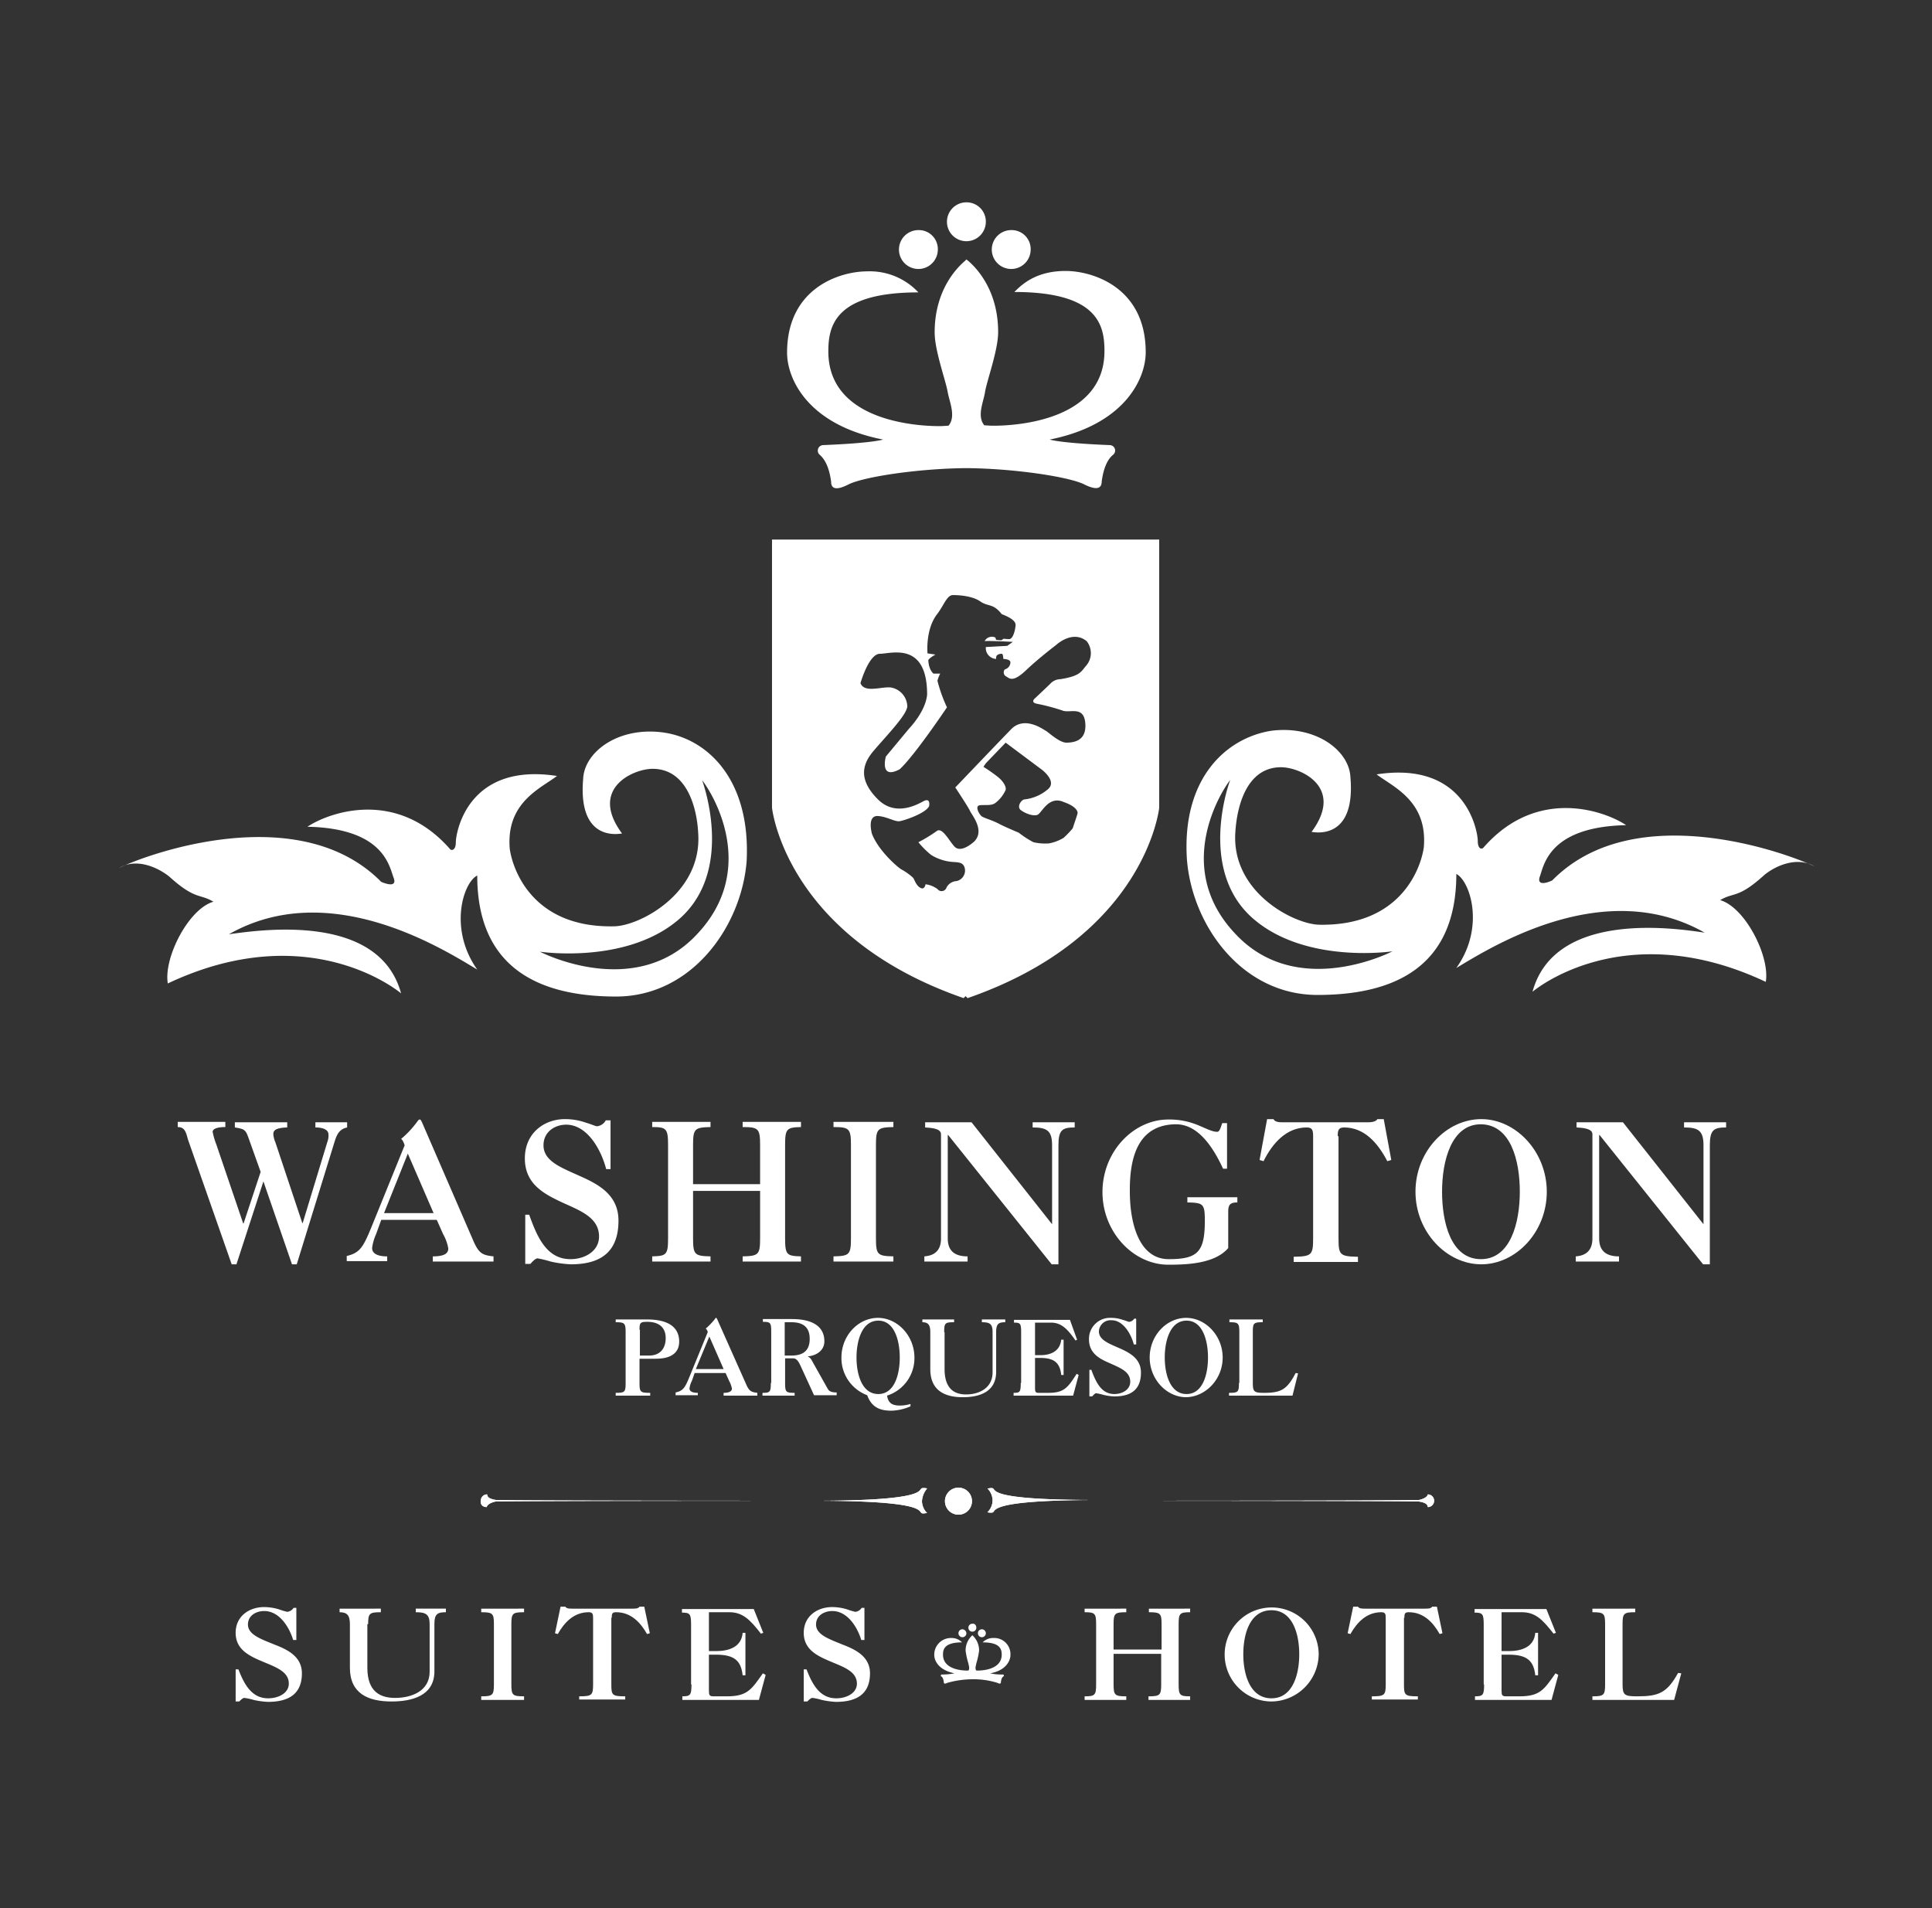 <svg xmlns="http://www.w3.org/2000/svg" xmlns:xlink="http://www.w3.org/1999/xlink" width="487" height="481" viewBox="0 0 487 481">
  <rect x="0" y="0" width="487" height="481" fill="#333333" stroke="none"/>
  <defs>
    <clipPath id="clip-Artboard_2">
      <rect width="487" height="481"/>
    </clipPath>
  </defs>
  <g id="Artboard_2" data-name="Artboard – 2" clip-path="url(#clip-Artboard_2)">
    <g id="Group_2" data-name="Group 2" transform="translate(112 6485.002)">
      <g id="logo-landing-01" transform="translate(-116.4 -6462.599)">
        <path id="Path_1" data-name="Path 1" d="M180,213.2c-15.7,16.7-39.5,4.3-39.5,4.3s21.3,3.2,34.6-7.8,8-30.5,6.3-35.4c2.5,3.1,14.4,22.3-1.4,38.9m-8.7-51c-11.2-1.4-19.6,5-19.9,11.7-1.4,16.3,9.4,13.8,9.8,13.8-8.4-11.3,2.8-16.3,7.7-16.3,8.7,0,11.2,9.9,11.5,16.3,1,15.2-15,23.4-21.3,23.4-20.6.4-25.5-14.5-26.2-19.5-1-11.7,7.7-15.2,11.9-18.4-22.7-3.5-25.5,14.5-25.5,16.7,0,2.1-1.1,2.1-1.4,1.8-13.6-15.6-30.8-9.2-36-5.7,19.2.4,20.6,9.9,21.7,12.8,1.1,2.8-2.4,1.4-3.1,1.1-20.6-20.9-58.8-7.1-66.1-3.5,4.2-2.5,9.4-.4,12.6,2.1,6.6,6,7.7,4.3,11.2,6.4-6.3,1.8-12.6,14.2-11.5,20.6,36-17,58.8,2.5,58.8,2.5-5.6-20.6-36-15.9-43.4-14.9,25.5-14.5,54.2,3.9,62.6,8.9-7.3-10.3-3.5-22,0-23.7,0,23.7,16.1,30.5,35,30.5s31.5-17.4,32.9-34c1.1-20.9-10.1-31.2-21.3-32.6m143.2,12c-1.8,5-7,24.5,6.3,35.4,13.3,11,34.6,7.8,34.6,7.8s-23.8,12.4-39.5-4.3c-15.8-16.5-3.9-35.7-1.4-38.9m-10.9,20.2c1.4,16.7,14,34,32.9,34s35-6.7,35-30.5c3.5,1.8,7.3,13.5,0,23.7,8.4-5,37.1-23.4,62.6-8.9-7.3-1.1-37.8-5.7-43.4,14.9,0,0,22.7-19.5,58.8-2.5,1.1-6.4-5.2-18.8-11.5-20.6,3.5-2.1,4.5-.3,11.2-6.4,3.1-2.5,8.4-4.6,12.6-2.1-7.3-3.5-45.5-17.4-66.1,3.5-.7.4-4.2,1.8-3.1-1.1,1-2.8,2.4-12.4,21.7-12.8-5.2-3.5-22.4-9.9-36,5.7-.4.4-1.4.4-1.4-1.8,0-2.1-2.8-20.2-25.5-16.7,4.2,3.2,12.9,6.7,11.9,18.4-.7,5-5.6,19.8-26.2,19.5-6.3,0-22.4-8.1-21.3-23.4.4-6.4,2.8-16.3,11.5-16.3,4.9,0,16.1,5,7.7,16.3.4,0,11.2,2.5,9.8-13.8-.3-6.7-8.7-13.1-19.9-11.7-11.5,1.8-22.7,12.1-21.3,32.6m-25.5-48.9c-1.2,1.4-1.4,2.5-6.4,3.3a3.553,3.553,0,0,0-2.6,1.2c-.6.6-4,3.8-4,3.8s-.9.9.7,1.2a51.38,51.38,0,0,1,6.4,1.7c1.9.8,5.7-1.5,5.8,3.8,0,1.6-.4,4.3-4.8,4.3-1.8,0-4.6-2.7-5.2-3s-5.1-3.7-8.5-.6c-1.5,1.5-14.3,14.9-14.3,14.9s3.2,4.8,3.7,5.9,3.8,4.9,1.1,7.7c-1.1,1-3.6,2.8-5,1.3s-3.1-5-4.5-3.9a36.714,36.714,0,0,1-4.6,2.8,21.959,21.959,0,0,0,3.2,3.2,12.08,12.08,0,0,0,5.9,1.8c1.5.1,2.3.3,2.6,1.6a2.711,2.711,0,0,1-2.1,3.2,3.016,3.016,0,0,0-2.5,1.6,1.308,1.308,0,0,1-2.3.4,6.465,6.465,0,0,0-3-1.2s-.2,1.5-1.3.9-1.5-2.1-1.8-2.5a14.523,14.523,0,0,0-2.9-2.1c-.7-.3-5.8-4.6-7.5-9-.5-1.9-.7-4.7,1.6-4.5s4.2,1.5,5.4,1.3,6.6-2,7.4-3.8c.1-.6.2-2-1.3-1.3-1.5.8-7.1,4.1-11.6-.4s-4.4-8.3-1.2-12.1c3.3-3.9,8.6-9.3,8.6-11.4a4.976,4.976,0,0,0-4.1-4.7c-2.4-.3-6.7,1.5-7.7-1.1,0,0,2.1-7.4,4.9-7.4s11.9-3.2,11.9,10.3c-.4,4.3-4.5,8.5-4.5,8.5l-5.9,7.1s-1.7,6,3.5,3.2c3.8-3.5,11.9-15.6,11.9-15.6a37.841,37.841,0,0,1-2.4-6.7,8.425,8.425,0,0,1,.7-1.8h-1.7s-1.2-.9-1.3-3.4c.3-.6,1.8-1.4,1.8-1.4l-2-.3s-.6-6.1,2.5-10c1.6-2.1,2.4-4.7,3.9-4.7s4.9.2,6.9,1.6,3.2.4,5.4,3.2c1,.4,3.6,1.4,3.5,2.8s-.7,3.5-1.6,3.5a9.441,9.441,0,0,1-1.4-.1l-.6.4-1.3-.1-.2-.6a2.067,2.067,0,0,0-2.7.9c1.7-.1,7.1.2,7.1.2l-1.4,1-5.4.3a2.741,2.741,0,0,0,2.6,3c-.2-1.2,1-1.3,1.4-1.3s.4,1.3.4,1.3,1.8,0,1.8.9a1.875,1.875,0,0,1-1.3,1.7c-.4.1-.7,1.3.2,1.8s1.7,1.7,5.3-1.8c3.2-3,7.3-6.1,7.3-6.1s4.1-3.9,7.7-1a4.837,4.837,0,0,1-.2,6.3M276,182.7c-.1.5-1.1,3.3-1.2,3.7a24.3,24.3,0,0,1-2.3,2.4,10.944,10.944,0,0,1-3.7,1.4,13.345,13.345,0,0,1-3.9-.3,23.775,23.775,0,0,1-3.7-2.4s-2.9-1.2-4.7-2.1c-1.8-1-3.8-1.5-4.6-2-.7-.5-1.8-2.6-.6-2.8s3,.2,4-.6a8.375,8.375,0,0,0,2.6-3.3c.2-1-.9-2.4-1.9-3.2a40.191,40.191,0,0,0-3.7-2.6l.6-.9,5-5.2,9.1,6.8s3.9,2.9,1.6,4.9a10.843,10.843,0,0,1-5.9,2.6c-.8,0-2.1,1.8-1,2.7,1.2.9,3.2,1.6,4.2,1.2,1.1-.4,2.8-5,6.7-3.2,2.9,1,3.6,2.3,3.4,2.9m-77-69.1v67.6s3.3,32.4,48.3,48l.5-.5.5.5c45-15.6,48.3-48,48.3-48V113.6Zm94.2-47.2c0-16.4-13.4-20.5-20.2-20.5s-10.5,2.8-12.9,5.3c21.2,0,22.7,8.5,22.7,14.9,0,19.9-28.7,18.8-28.7,18.8l-1.6-.1c-1.9-2.4-.2-5.8.2-8.4.5-3,3.3-10.5,3.3-15.1,0-10.6-5.5-16.2-7.6-18L248,43l-.4.4c-2.1,1.8-7.6,7.4-7.6,18,0,4.6,2.8,12.1,3.3,15.1.5,2.6,2.1,6.1.2,8.4l-1.6.1s-28.7,1.1-28.7-18.8c0-6.4,1.6-14.9,22.7-14.9A16.771,16.771,0,0,0,223,46c-6.8,0-20.2,4.1-20.2,20.5,0,6.6,5.2,18.2,24.2,21.9,0,0-2.6.9-15.2,1.4a1.392,1.392,0,0,0-.7,2.5c1.2,1.1,2.3,3,2.8,6.7,0,1.2.5,2.7,4.4.7,3.8-1.9,17.5-4,29.7-4.1,12.2.1,25.9,2.2,29.7,4.1s4.4.5,4.4-.7c.5-3.7,1.6-5.7,2.8-6.7a1.373,1.373,0,0,0-.7-2.5c-12.6-.5-15.2-1.4-15.2-1.4,19-3.8,24.2-15.4,24.2-22M252.9,33.5a4.9,4.9,0,1,1-4.9-4.9,4.845,4.845,0,0,1,4.9,4.9m-12.1,7a4.9,4.9,0,1,1-4.9-4.9,4.784,4.784,0,0,1,4.9,4.9m23.4,0a4.9,4.9,0,1,1-4.9-4.9,4.784,4.784,0,0,1,4.9,4.9" fill="#fff"/>
        <path id="Path_2" data-name="Path 2" d="M79.1,382.9h-.7a2.145,2.145,0,0,1-1.6,1,15.63,15.63,0,0,1-2-.6,13.151,13.151,0,0,0-3.8-.6c-3.8,0-7.2,2.3-7.2,6.5s3.4,5.8,6.7,7.2,6.7,2.5,6.7,5.6c0,2.4-2.6,3.7-5.2,3.7-4.1,0-6-3.4-7.5-7.3h-.7v8.1h.9c.4-.4.9-.9,1.3-.9a13.928,13.928,0,0,1,2.3.5,20.819,20.819,0,0,0,3.6.5c4.9,0,8.6-1.7,8.6-7.2,0-4.1-3.4-5.9-6.8-7.2-3.4-1.4-6.8-2.5-6.8-5.1,0-2.3,2.1-3.4,4.1-3.4,3.8,0,6.3,4,7.3,7.3h.8Z" fill="#fff"/>
        <path id="Path_3" data-name="Path 3" d="M97.2,387c0-2.7.3-3,3.2-3v-.9H90v.9c2,0,2.6.9,2.6,3v11c0,6.5,4.6,8.5,10.5,8.5,4.9,0,10.8-1.3,10.8-7.6V387c0-2.5.7-3,2.9-3v-.9h-7.6v.9c2.5,0,3.5.5,3.5,3v12c0,4.9-4.6,6.6-8.7,6.6-3.7,0-7-1.5-7-7.6V387Z" fill="#fff"/>
        <path id="Path_4" data-name="Path 4" d="M128.9,402.2c0,2.7-.3,3-3.2,3v.9h10.8v-.9c-2.9,0-3.2-.3-3.2-3V387c0-2.7.3-3,3.2-3v-.9H125.7v.9c2.9,0,3.2.3,3.2,3Z" fill="#fff"/>
        <path id="Path_5" data-name="Path 5" d="M158.6,385.4c0-1,.1-1.4,1.1-1.4,3.7,0,6.1,2.5,7.8,5.5l.7-.2-1.4-6.7h-1.2c-.3.5-1.1.5-1.7.5H148.6c-.6,0-1.4,0-1.7-.5h-1.2l-1.4,6.7.7.2c1.7-3,4.1-5.5,7.8-5.5,1,0,1.1.5,1.1,1.4v16.8c0,2.7-.3,3-3.5,3v.8H162v-.8c-3.3,0-3.5-.3-3.5-3V385.4Z" fill="#fff"/>
        <path id="Path_6" data-name="Path 6" d="M178.7,402.2c0,2.7-.3,3-2.3,3v.9h19.3l1.7-6.3-.7-.4c-2.9,4.1-3.9,5.8-9.1,5.8h-3.3c-1.1,0-1.2-.3-1.2-1.5v-9h1.8c4.7,0,6.3,1.6,6.7,5.2h.7V389.2h-.7c-.3,3.6-3.5,4.6-6.7,4.6h-1.8V384h5.1c3.4,0,5.2,1.8,8,5.4l.6-.2-2.4-6H176.3v.9c2,0,2.3.3,2.3,3v15.1Z" fill="#fff"/>
        <path id="Path_7" data-name="Path 7" d="M222.3,382.9h-.7a2.145,2.145,0,0,1-1.6,1,15.63,15.63,0,0,1-2-.6,13.151,13.151,0,0,0-3.8-.6c-3.8,0-7.2,2.3-7.2,6.5s3.4,5.8,6.7,7.2,6.7,2.5,6.7,5.6c0,2.4-2.6,3.7-5.2,3.7-4.1,0-6-3.4-7.5-7.3H207v8.1h.9c.4-.4.9-.9,1.3-.9a13.928,13.928,0,0,1,2.3.5,20.819,20.819,0,0,0,3.6.5c4.9,0,8.6-1.7,8.6-7.2,0-4.1-3.4-5.9-6.8-7.2-3.4-1.4-6.8-2.5-6.8-5.1,0-2.3,2.1-3.4,4.1-3.4,3.8,0,6.3,4,7.3,7.3h.8v-8.1Z" fill="#fff"/>
        <path id="Path_8" data-name="Path 8" d="M297.1,394.5v7.7c0,2.7-.3,3-3.2,3v.9h10.5v-.9c-2.6,0-2.9-.3-2.9-3V387c0-2.7.3-3,2.9-3v-.9H294v.9c2.9,0,3.2.3,3.2,3v6.4H285.1V387c0-2.7.3-3,3.2-3v-.9H277.8v.9c2.6,0,2.9.3,2.9,3v15.2c0,2.7-.3,3-2.9,3v.9h10.5v-.9c-2.9,0-3.2-.3-3.2-3v-7.7Z" fill="#fff"/>
        <path id="Path_9" data-name="Path 9" d="M336.8,394.6A11.85,11.85,0,1,0,325,406.5a12.04,12.04,0,0,0,11.8-11.9m-4.9,0c0,5-1.6,11.1-7,11.1s-7.1-6-7.1-11.1c0-5,1.6-11.1,7.1-11.1,5.4,0,7,6.1,7,11.1" fill="#fff"/>
        <path id="Path_10" data-name="Path 10" d="M358.4,385.4c0-1,.1-1.4,1.1-1.4,3.7,0,6.1,2.5,7.8,5.5l.7-.2-1.4-6.7h-1.2c-.3.5-1.1.5-1.7.5H348.4c-.6,0-1.4,0-1.7-.5h-1.2l-1.4,6.7.7.2c1.7-3,4.1-5.5,7.8-5.5,1,0,1.1.5,1.1,1.4v16.8c0,2.7-.3,3-3.5,3v.8h11.6v-.8c-3.3,0-3.5-.3-3.5-3V385.4Z" fill="#fff"/>
        <path id="Path_11" data-name="Path 11" d="M378.5,402.2c0,2.7-.3,3-2.3,3v.9h19.3l1.7-6.3-.7-.4c-2.9,4.1-3.9,5.8-9.1,5.8h-3.3c-1.1,0-1.2-.3-1.2-1.5v-9h1.8c4.7,0,6.3,1.6,6.7,5.2h.7V389.2h-.7c-.3,3.6-3.5,4.6-6.7,4.6h-1.8V384H388c3.4,0,5.2,1.8,8,5.4l.6-.2-2.4-6H376.1v.9c2,0,2.3.3,2.3,3v15.1Z" fill="#fff"/>
        <path id="Path_12" data-name="Path 12" d="M409,402.2c0,2.7-.3,3-3.2,3v.9h20.6l1.8-6.7-.8-.1c-2.8,5-4.8,5.9-10.3,5.9-3.2,0-3.7-.3-3.7-3V387c0-2.7.3-3,3.2-3v-.9H405.8v.9c2.9,0,3.2.3,3.2,3v15.2Z" fill="#fff"/>
        <path id="Path_13" data-name="Path 13" d="M252.9,389.3a1,1,0,1,1-1-1,1,1,0,0,1,1,1" fill="#fff"/>
        <path id="Path_14" data-name="Path 14" d="M248,389.3a1,1,0,1,1-1-1,1.075,1.075,0,0,1,1,1" fill="#fff"/>
        <path id="Path_15" data-name="Path 15" d="M250.5,387.9a1,1,0,1,1-1-1c.6-.1,1,.4,1,1" fill="#fff"/>
        <path id="Path_16" data-name="Path 16" d="M259.1,394.8a4.078,4.078,0,0,0-4.3-4.3,3.592,3.592,0,0,0-2.7,1.1c4.5,0,4.8,1.8,4.8,3.1,0,4.2-6.1,4-6.1,4h-.3c-.4-.5-.1-1.2,0-1.8a19.421,19.421,0,0,0,.7-3.2,5.144,5.144,0,0,0-1.6-3.8l-.1-.1-.1.1a5.144,5.144,0,0,0-1.6,3.8,19.423,19.423,0,0,0,.7,3.2c.1.6.4,1.3,0,1.8h-.3s-6.1.2-6.1-4c0-1.3.3-3.1,4.8-3.1a3.592,3.592,0,0,0-2.7-1.1,4.191,4.191,0,0,0-4.3,4.3c0,1.4,1.1,3.8,5.1,4.6a15.273,15.273,0,0,1-3.2.3.262.262,0,0,0-.1.5c.3.2.5.6.6,1.4,0,.3.1.6.9.2a23.561,23.561,0,0,1,6.3-.9,20.027,20.027,0,0,1,6.3.9c.8.4.9.1.9-.2.1-.8.3-1.2.6-1.4a.262.262,0,0,0-.1-.5,13.7,13.7,0,0,1-3.2-.3c4-.7,5.1-3.2,5.1-4.6" fill="#fff"/>
        <path id="Path_17" data-name="Path 17" d="M49.2,260.4v1.3c1.9,0,2.1,1.5,2.6,3.2l11,31.4H64l6.8-20.9L78,296.3h1.2l9.6-31.1c.6-1.9,1.3-3,3.1-3.4v-1.3h-8v1.3c2,0,3.3.6,3.3,1.8a4.66,4.66,0,0,1-.3,1.9l-6.2,20.4h-.1l-6.8-20.4a6.021,6.021,0,0,1-.5-2c0-.8.3-1.6,3.5-1.7v-1.3H63.6v1.3c2.4.4,2.7.5,3.5,2.8l3,8.4-4.3,13h-.1l-6.8-20a17.809,17.809,0,0,1-.9-3.1c0-.6.8-1.2,3.2-1.2v-1.3Z" fill="#fff"/>
        <path id="Path_18" data-name="Path 18" d="M107.2,268.4l6.5,15H101.2ZM102,295.6v-1.3c-2.6,0-3.8-.8-3.8-2.1a11.981,11.981,0,0,1,1-3.5l1.3-3.6h14l1.6,3.6a11.077,11.077,0,0,1,1.3,3.6c0,1.2-.9,2-3.9,2v1.3h15.3v-1.3c-2.7-.3-3.6-.7-4.9-3.5l-13-30c-.4-.9-.5-1-.7-1s-.3.1-.6.5a24.585,24.585,0,0,1-4.1,4.4c.4.2.7,1,.9,1.6l-8.2,20.2c-2.2,5.4-3,6.9-6.4,7.7v1.3H102Z" fill="#fff"/>
        <path id="Path_19" data-name="Path 19" d="M158.1,260h-1a2.83,2.83,0,0,1-2.2,1.5c-.4,0-1.4-.5-2.8-.9a15.792,15.792,0,0,0-5.3-.9c-5.2,0-10.1,3.5-10.1,9.9s4.7,8.9,9.4,11.1c4.6,2.1,9.3,3.8,9.3,8.6,0,3.7-3.6,5.7-7.2,5.7-5.8,0-8.3-5.2-10.4-11.2h-1v12.4h1.3c.5-.6,1.3-1.4,1.8-1.4a27.73,27.73,0,0,1,3.3.8,28.478,28.478,0,0,0,5.1.7c6.9,0,12-2.6,12-11,0-6.3-4.7-9-9.4-11.1-4.8-2.2-9.5-3.8-9.5-7.9,0-3.5,3-5.2,5.7-5.2,5.3,0,8.8,6.2,10.1,11.2h1.1V260Z" fill="#fff"/>
        <path id="Path_20" data-name="Path 20" d="M196,277.8v11.9c0,4.2-.4,4.5-4.4,4.6v1.3h14.7v-1.3c-3.6-.1-4-.4-4-4.6V266.3c0-4.2.4-4.5,4-4.6v-1.3H191.6v1.3c4,0,4.4.4,4.4,4.6v9.8H179.1v-9.8c0-4.2.4-4.5,4.4-4.6v-1.3H168.8v1.3c3.6,0,4,.4,4,4.6v23.4c0,4.2-.4,4.5-4,4.6v1.3h14.7v-1.3c-4-.1-4.4-.4-4.4-4.6V277.8Z" fill="#fff"/>
        <path id="Path_21" data-name="Path 21" d="M218.9,289.7c0,4.2-.4,4.5-4.4,4.6v1.3h15.1v-1.3c-4-.1-4.4-.4-4.4-4.6V266.3c0-4.2.4-4.5,4.4-4.6v-1.3H214.5v1.3c4,0,4.4.4,4.4,4.6Z" fill="#fff"/>
        <path id="Path_22" data-name="Path 22" d="M243.3,263.7h.1l26.1,32.6h1.7v-30c0-3.9,1-4.5,4.1-4.5v-1.3H264.7v1.3c3.6,0,4.9.8,4.9,4.5v19.9l-20.3-25.7H237.6v1.3c1,.1,4,.1,4,1.7v26.3c0,2.9-1.5,4.3-4.2,4.5v1.3h10.9v-1.3c-2.9,0-5-1.1-5-4.5Z" fill="#fff"/>
        <path id="Path_23" data-name="Path 23" d="M303.7,279.4v1.3c4,.1,4.4.3,4.4,4.6,0,7.9-1.8,9.7-9.1,9.7-7.6,0-9.8-9.3-9.8-17-.1-9.1,2.3-16.9,11.6-17,5,0,8.8,4.5,11.9,11.2h1V260.7h-1.2c-.5,1.4-.7,2.2-1.3,2.2-1.2,0-2.7-.8-4.4-1.5a18.774,18.774,0,0,0-7.9-1.6c-8.8,0-16.6,8.1-16.6,18.3,0,10.1,7.8,18.3,16.6,18.3,4.5,0,11.7-.2,15.1-4.2V283c0-1.7.5-2.3,2.3-2.3v-1.3H303.7Z" fill="#fff"/>
        <path id="Path_24" data-name="Path 24" d="M341.6,264c0-1.5.2-2.2,1.6-2.2,5.1,0,8.5,3.9,10.9,8.5l1-.3-1.9-10.3h-1.6c-.4.7-1.6.8-2.4.8H327.8c-.8,0-2,0-2.4-.8h-1.6L321.9,270l1,.3c2.3-4.6,5.8-8.5,10.9-8.5,1.4,0,1.6.7,1.6,2.2v25.8c0,4.2-.4,4.5-4.9,4.6v1.3h16.2v-1.3c-4.5-.1-4.9-.4-4.9-4.6V264Z" fill="#fff"/>
        <path id="Path_25" data-name="Path 25" d="M394.3,278c0-10.1-7.8-18.3-16.5-18.3-8.8,0-16.6,8.1-16.6,18.3,0,10.1,7.8,18.3,16.6,18.3,8.7,0,16.5-8.1,16.5-18.3m-6.8,0c0,7.7-2.3,17-9.8,17-7.6,0-9.8-9.3-9.8-17s2.3-17,9.8-17c7.6.1,9.8,9.3,9.8,17" fill="#fff"/>
        <path id="Path_26" data-name="Path 26" d="M407.5,263.7h.1l26.1,32.6h1.7v-30c0-3.9,1-4.5,4.1-4.5v-1.3H428.9v1.3c3.6,0,4.9.8,4.9,4.5v19.9l-20.3-25.7H401.8v1.3c1,.1,4,.1,4,1.7v26.3c0,2.9-1.5,4.3-4.2,4.5v1.3h10.9v-1.3c-2.9,0-5-1.1-5-4.5Z" fill="#fff"/>
        <path id="Path_27" data-name="Path 27" d="M316.7,326.2c0,2.3-.2,2.5-2.5,2.5v.7h16l1.4-5.6-.6-.1c-2.2,4.2-3.7,5-8,5-2.5,0-2.8-.3-2.8-2.5V313.4c0-2.3.2-2.5,2.5-2.5v-.7h-8.4v.7c2.2,0,2.5.2,2.5,2.5v12.8Zm-4.1-6.4c0-5.5-4.3-10-9.2-10s-9.2,4.4-9.2,10c0,5.5,4.3,10,9.2,10,4.9-.1,9.2-4.5,9.2-10m-3.7,0c0,4.2-1.3,9.2-5.4,9.2-4.2,0-5.5-5.1-5.5-9.2s1.3-9.3,5.5-9.3c4.1,0,5.4,5.1,5.4,9.3M290.8,310h-.5a1.653,1.653,0,0,1-1.3.8c-.2,0-.8-.3-1.6-.5a8.362,8.362,0,0,0-2.9-.5,5.3,5.3,0,0,0-5.6,5.4c0,3.5,2.6,4.9,5.2,6,2.6,1.2,5.2,2.1,5.2,4.7,0,2-2,3.1-4,3.1-3.2,0-4.6-2.8-5.8-6.1H279v6.7h.7c.3-.3.7-.8,1-.8a12.471,12.471,0,0,1,1.8.4,13.5,13.5,0,0,0,2.8.4c3.8,0,6.7-1.4,6.7-6,0-3.4-2.6-4.9-5.3-6.1s-5.3-2.1-5.3-4.3a2.945,2.945,0,0,1,3.2-2.8c2.9,0,4.9,3.4,5.6,6.1h.6V310Zm-29.1,16.2c0,2.3-.2,2.5-1.8,2.5v.7h15l1.4-5.2-.5-.3c-2.2,3.4-3.1,4.8-7.1,4.8h-2.5c-.8,0-.9-.3-.9-1.3v-7.5h1.4c3.6,0,4.9,1.4,5.2,4.3h.6v-8.9h-.6c-.3,3-2.8,3.9-5.2,3.9h-1.4V311h4c2.6,0,4.1,1.5,6.2,4.5l.4-.2-1.8-5H260v.7c1.6,0,1.8.2,1.8,2.5v12.7Zm-19.3-12.8c0-2.3.2-2.5,2.5-2.5v-.7h-8v.7c1.5,0,2,.7,2,2.5v9.3c0,5.4,3.6,7.1,8.2,7.1,3.8,0,8.4-1.1,8.4-6.4v-10c0-2.1.6-2.5,2.3-2.5v-.7h-5.9v.7c2,0,2.7.4,2.7,2.5v10.1c0,4.1-3.5,5.6-6.7,5.6-2.8,0-5.4-1.3-5.4-6.4v-9.3Zm-8.5,18.1a9.062,9.062,0,0,1-2.7.4c-2,0-2.9-.7-3.2-2.5a9.911,9.911,0,0,0,6.9-9.6c0-5.5-4.3-10-9.2-10s-9.2,4.4-9.2,10a9.988,9.988,0,0,0,6.5,9.5c1.1,3.1,3.3,3.9,6.1,3.9a12.761,12.761,0,0,0,4.8-1.1Zm-2.7-11.7c0,4.2-1.3,9.2-5.4,9.2-4.2,0-5.5-5.1-5.5-9.2s1.3-9.3,5.5-9.3c4.1,0,5.4,5.1,5.4,9.3m-32.5,6.4c0,2.3-.2,2.5-2.1,2.5v.7h8.1v-.7c-2.2,0-2.4-.2-2.4-2.5V320h2c.9,0,1.4.8,1.9,1.9l3.4,7.4h5.7v-.7c-1.7,0-2-.5-2.3-1l-4.1-7.3a1.779,1.779,0,0,0-.8-.7v-.1c2-.2,4.1-1.4,4.1-3.8,0-3.4-2.5-5.6-8.2-5.6h-7.3v.7c1.9,0,2.1.2,2.1,2.5v12.9Zm3.5-15.3h1.7c3,0,4.6,1.3,4.6,4.2s-1.6,4.2-4.6,4.2h-1.7Zm-19,3.6,3.6,8.2h-7Zm-2.9,14.9v-.7c-1.4,0-2.1-.4-2.1-1.1a5.49,5.49,0,0,1,.6-1.9l.7-2h7.8l.9,2a7.313,7.313,0,0,1,.7,1.9c0,.6-.5,1.1-2.1,1.1v.7h8.5v-.7c-1.5-.2-2-.4-2.7-1.9l-7.3-16.4c-.2-.5-.3-.6-.4-.6s-.2.1-.3.3a17.525,17.525,0,0,1-2.3,2.4,1.525,1.525,0,0,1,.5.9l-4.5,11c-1.2,3-1.7,3.8-3.6,4.2v.7h5.6Zm-14.7-16.6c0-1.8.2-2,2-2,2.5,0,4.6,1.1,4.6,4.1,0,2.6-1.4,4.4-4.2,4.4h-2.3v-6.5Zm-3.5,13.4c0,2.3-.2,2.5-2.5,2.5v.7h8.7v-.7c-2.5,0-2.7-.2-2.7-2.5v-6.1h4.1c4.6,0,5.9-2.1,5.9-4.3,0-3.7-2.8-5.6-8.1-5.6h-7.9v.7c2.2,0,2.5.2,2.5,2.5Z" fill="#fff"/>
        <g id="Group_1" data-name="Group 1">
          <path id="Path_28" data-name="Path 28" d="M127.1,357.5s0-.9,2.2-1.4c5.2-.2,78.3-.2,80.5-.2-2.1,0-73.8,0-80.4-.2-1.3-.2-2.2-.6-2.2-1.4h0a1.567,1.567,0,0,0-1.6,1.6c-.2,1.6,1.4,1.6,1.5,1.6Z" fill="#fff"/>
          <path id="Path_29" data-name="Path 29" d="M127.1,357.5s0-.9,2.2-1.4c5.2-.2,78.3-.2,80.5-.2-2.1,0-73.8,0-80.4-.2-1.3-.2-2.2-.6-2.2-1.4h0a1.567,1.567,0,0,0-1.6,1.6c-.2,1.6,1.4,1.6,1.5,1.6Z" fill="#fff"/>
          <path id="Path_30" data-name="Path 30" d="M364.3,354.3s0,.9-2.2,1.4c-5.2.2-78.3.2-80.4.2,2.1,0,73.8,0,80.4.2,1.3.2,2.2.6,2.2,1.4h0a1.6,1.6,0,0,0,0-3.2Z" fill="#fff"/>
          <path id="Path_31" data-name="Path 31" d="M364.3,354.3s0,.9-2.2,1.4c-5.2.2-78.3.2-80.4.2,2.1,0,73.8,0,80.4.2,1.3.2,2.2.6,2.2,1.4h0a1.6,1.6,0,0,0,0-3.2Z" fill="#fff"/>
          <path id="Path_32" data-name="Path 32" d="M249.4,355.8a3.406,3.406,0,1,1-3.4-3.2,3.4,3.4,0,0,1,3.4,3.2" fill="#fff"/>
          <path id="Path_33" data-name="Path 33" d="M249.4,355.8a3.406,3.406,0,1,1-3.4-3.2A3.4,3.4,0,0,1,249.4,355.8Z" fill="#fff"/>
          <path id="Path_34" data-name="Path 34" d="M254.3,352.7c-.4,0-.7.1-1,.1a4.335,4.335,0,0,1,1.3,3,4.157,4.157,0,0,1-1.3,3,3.4,3.4,0,0,0,1,.1c1.9,0-3.4-3.2,27.3-3.2-30.7.1-25.4-3-27.3-3" fill="#fff"/>
          <path id="Path_35" data-name="Path 35" d="M254.3,352.7c-.4,0-.7.1-1,.1a4.335,4.335,0,0,1,1.3,3,4.157,4.157,0,0,1-1.3,3,3.4,3.4,0,0,0,1,.1c1.9,0-3.4-3.2,27.3-3.2C250.9,355.8,256.2,352.7,254.3,352.7Z" fill="#fff"/>
          <path id="Path_36" data-name="Path 36" d="M238.1,352.8a3.4,3.4,0,0,0-1-.1c-1.9,0,3.4,3.2-27.3,3.2,30.7,0,25.4,3.2,27.3,3.2.4,0,.7-.1,1-.1a4.335,4.335,0,0,1-1.3-3,5.471,5.471,0,0,1,1.3-3.2" fill="#fff"/>
          <path id="Path_37" data-name="Path 37" d="M238.1,352.8a3.4,3.4,0,0,0-1-.1c-1.9,0,3.4,3.2-27.3,3.2,30.7,0,25.4,3.2,27.3,3.2.4,0,.7-.1,1-.1a4.335,4.335,0,0,1-1.3-3A5.471,5.471,0,0,1,238.1,352.8Z" fill="#fff"/>
        </g>
      </g>
    </g>
  </g>
</svg>
